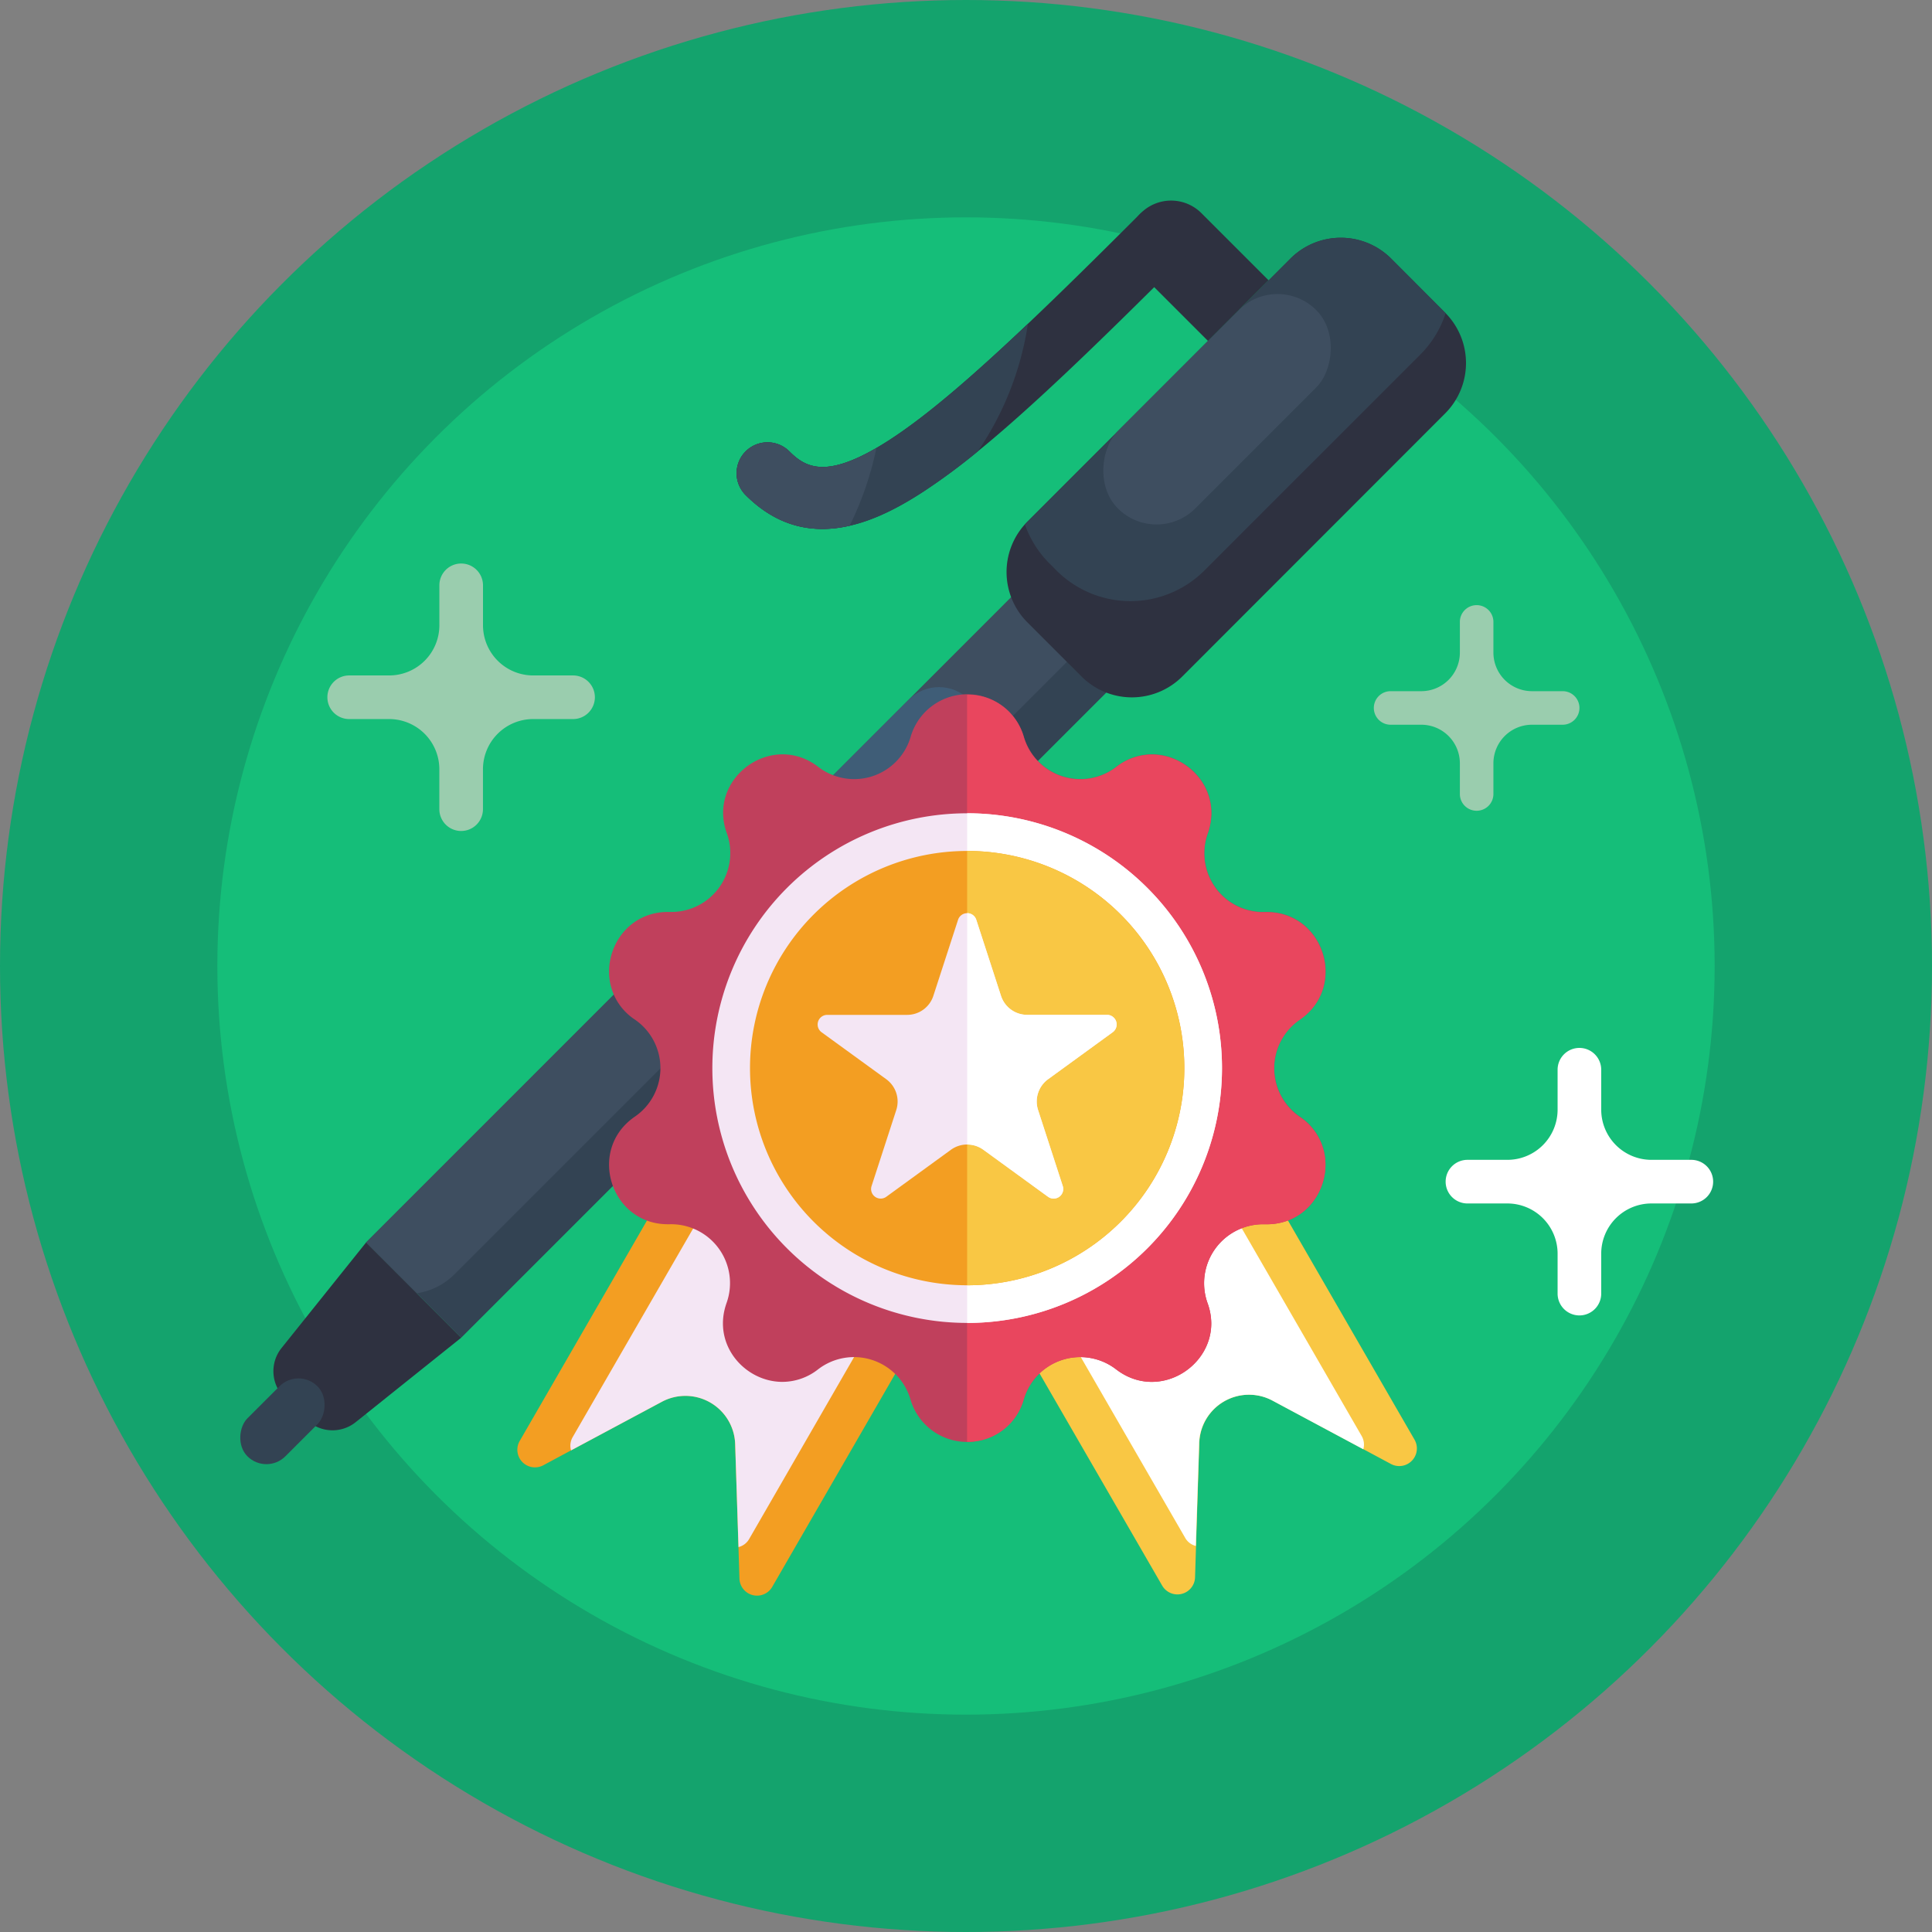 <svg xmlns="http://www.w3.org/2000/svg" id="_50" data-name="50" viewBox="0 0 512 512"><rect x="0" y="0" width="512" height="512" fill="#808080" stroke="none"/><defs><style>.cls-1{fill:#14a36d;}.cls-2{fill:#15be79;}.cls-3{fill:#334353;}.cls-4{fill:#3e4e60;}.cls-5{fill:#3f5d77;}.cls-6{fill:#2e3140;}.cls-7{fill:#f9c744;}.cls-8{fill:#fff;}.cls-9{fill:#f39e22;}.cls-10{fill:#f4e6f4;}.cls-11{fill:#c0405c;}.cls-12{fill:#e9465e;}.cls-13{fill:#9acdae;}</style></defs><title>50-Design-Icons_2</title><circle class="cls-1" cx="256" cy="256" r="256"></circle><circle class="cls-2" cx="256" cy="256" r="198.4"></circle><rect class="cls-3" x="71.64" y="232.45" width="259.13" height="35.68" transform="translate(-118.05 215.58) rotate(-45)"></rect><path class="cls-4" d="M296.15,162,120.41,337.73a17.73,17.73,0,0,1-10,5L97,329.29,280.21,146.06Z"></path><rect class="cls-5" x="210.4" y="170.84" width="22.54" height="99.39" rx="11.27" transform="translate(222.47 533.22) rotate(-135)"></rect><path class="cls-6" d="M342,68.51l-69.71,69.72c-.24.24-.46.48-.69.73a18.87,18.87,0,0,0,.7,26l14.32,14.32a18.87,18.87,0,0,0,26.69,0L383,109.54A18.88,18.88,0,0,0,383.11,83L368.66,68.52A18.88,18.88,0,0,0,342,68.51Z"></path><path class="cls-3" d="M342,68.51l-69.71,69.72c-.24.24-.46.48-.69.73a27.48,27.48,0,0,0,6.56,10.4l1.82,1.83a27.73,27.73,0,0,0,39.2,0L376.36,94a27.53,27.53,0,0,0,6.75-11L368.66,68.52A18.88,18.88,0,0,0,342,68.51Z"></path><rect class="cls-4" x="308.03" y="71.28" width="29.01" height="74.34" rx="14.5" transform="translate(473.91 413.21) rotate(-135)"></rect><path class="cls-6" d="M297,58h25.17a11.36,11.36,0,0,1,11.36,11.36v0a11.36,11.36,0,0,1-11.36,11.36H297a0,0,0,0,1,0,0V58a0,0,0,0,1,0,0Z" transform="translate(489.12 341.37) rotate(-135)"></path><path class="cls-6" d="M197.6,119.62a8.2,8.2,0,0,0,0,11.58c16.13,16.13,34.64,7.2,47.15-.94a167,167,0,0,0,14.38-10.64c14.24-11.6,31.63-28.39,54.26-51A8.2,8.2,0,1,0,301.8,57c-11,11-20.73,20.59-29.39,28.8-15,14.22-26.79,24.35-36.58,30.71-16.64,10.8-22.28,7.45-26.64,3.1A8.2,8.2,0,0,0,197.6,119.62Z"></path><path class="cls-3" d="M197.6,119.62a8.2,8.2,0,0,0,0,11.58c8.94,8.94,18.6,10.19,27.57,8.12,7.23-1.64,14-5.42,19.58-9.06a167,167,0,0,0,14.38-10.64,81.48,81.48,0,0,0,13.28-33.81c-15,14.22-26.79,24.35-36.58,30.71-1.25.81-2.45,1.54-3.57,2.2-13.9,8.09-19,4.93-23.07.9A8.2,8.2,0,0,0,197.6,119.62Z"></path><path class="cls-4" d="M197.6,119.62a8.2,8.2,0,0,0,0,11.58c8.94,8.94,18.6,10.19,27.57,8.12a85.92,85.92,0,0,0,7.09-20.6c-13.9,8.09-19,4.93-23.07.9A8.2,8.2,0,0,0,197.6,119.62Z"></path><path class="cls-6" d="M75.33,370.33l5.83,5.83a9.83,9.83,0,0,0,13.1.73l27.95-22.37L97,329.29,74.61,357.24A9.83,9.83,0,0,0,75.33,370.33Z"></path><rect class="cls-3" x="67.73" y="363.53" width="14.23" height="26.24" rx="7.11" transform="translate(-138.56 695.91) rotate(-135)"></rect><path class="cls-7" d="M374.89,381.57l-42.28-73.22L265.68,347,308,420.22a4.67,4.67,0,0,0,8.7-2.19l.26-8.34.88-27.29a13.2,13.2,0,0,1,19.43-11.22l24.07,12.89,7.35,3.94A4.67,4.67,0,0,0,374.89,381.57Z"></path><path class="cls-8" d="M281.58,351.26l32.47,56.23a4.48,4.48,0,0,0,2.86,2.2l.88-27.29a13.2,13.2,0,0,1,19.43-11.22l24.07,12.89a4.54,4.54,0,0,0-.47-3.58l-32.47-56.24Z"></path><path class="cls-9" d="M180,308.66l-42.28,73.22a4.67,4.67,0,0,0,6.25,6.44l7.35-3.95,24.07-12.88a13.2,13.2,0,0,1,19.43,11.22l.88,27.28.26,8.34a4.66,4.66,0,0,0,8.7,2.19l42.27-73.22Z"></path><path class="cls-10" d="M184.27,324.56,151.8,380.79a4.54,4.54,0,0,0-.47,3.58l24.07-12.88a13.2,13.2,0,0,1,19.43,11.22l.88,27.28a4.48,4.48,0,0,0,2.86-2.2L231,351.56Z"></path><path class="cls-11" d="M351.26,308.65c0,8.12-6.23,16.07-16.08,15.79h-.44A15.63,15.63,0,0,0,320,345.3a15.88,15.88,0,0,1,1,5.41c0,12-14.44,20.49-25.22,12.18a15.59,15.59,0,0,0-24.49,8,15.63,15.63,0,0,1-30,0,15.59,15.59,0,0,0-24.49-8,15.32,15.32,0,0,1-9.47,3.32c-9.88,0-18.73-9.81-14.78-20.91a15.61,15.61,0,0,0-15.14-20.86H177c-15.22,0-21.47-19.77-8.78-28.5a15.6,15.6,0,0,0,0-25.76,15.12,15.12,0,0,1-6.81-12.69c0-8.12,6.23-16.07,16.08-15.81h.44a15.61,15.61,0,0,0,14.7-20.84,15.9,15.9,0,0,1-1-5.43c0-12,14.44-20.49,25.22-12.18a15.59,15.59,0,0,0,24.49-8,15.63,15.63,0,0,1,30,0,15.61,15.61,0,0,0,24.49,8,15.34,15.34,0,0,1,9.47-3.32c9.88,0,18.73,9.81,14.78,20.93a15.6,15.6,0,0,0,15.14,20.84h.47c15.24,0,21.49,19.79,8.8,28.5a15.6,15.6,0,0,0,0,25.76A15.16,15.16,0,0,1,351.26,308.65Z"></path><path class="cls-12" d="M351.26,308.65c0,8.12-6.23,16.07-16.08,15.79h-.44A15.63,15.63,0,0,0,320,345.3a15.88,15.88,0,0,1,1,5.41c0,12-14.44,20.49-25.22,12.18a15.59,15.59,0,0,0-24.49,8,15.34,15.34,0,0,1-15,11.21v-198a15.34,15.34,0,0,1,15,11.21,15.61,15.61,0,0,0,24.49,8,15.34,15.34,0,0,1,9.47-3.32c9.88,0,18.73,9.81,14.78,20.93a15.6,15.6,0,0,0,15.14,20.84h.47c15.24,0,21.49,19.79,8.8,28.5a15.6,15.6,0,0,0,0,25.76A15.16,15.16,0,0,1,351.26,308.65Z"></path><path class="cls-10" d="M323.84,283.07a67.53,67.53,0,1,1-67.54-67.54A67.52,67.52,0,0,1,323.84,283.07Z"></path><path class="cls-8" d="M323.84,283.07a67.52,67.52,0,0,1-67.54,67.52V215.53A67.53,67.53,0,0,1,323.84,283.07Z"></path><path class="cls-9" d="M313.86,283.07a57.55,57.55,0,1,1-57.56-57.56A57.54,57.54,0,0,1,313.86,283.07Z"></path><path class="cls-7" d="M313.86,283.07a57.54,57.54,0,0,1-57.56,57.54V225.51A57.55,57.55,0,0,1,313.86,283.07Z"></path><path class="cls-10" d="M294.88,273.55,277.76,286a7.31,7.31,0,0,0-2.66,8.17l6.54,20.13a2.54,2.54,0,0,1-3.91,2.85l-17.12-12.45a7.35,7.35,0,0,0-8.6,0l-17.12,12.45a2.54,2.54,0,0,1-3.91-2.85l6.54-20.13a7.31,7.31,0,0,0-2.66-8.17l-17.13-12.44a2.55,2.55,0,0,1,1.5-4.61H240.4a7.29,7.29,0,0,0,6.95-5.05l6.54-20.13a2.54,2.54,0,0,1,4.84,0l6.54,20.13a7.29,7.29,0,0,0,7,5.05h21.17A2.55,2.55,0,0,1,294.88,273.55Z"></path><path class="cls-8" d="M294.88,273.55,277.76,286a7.31,7.31,0,0,0-2.66,8.17l6.54,20.13a2.54,2.54,0,0,1-3.91,2.85l-17.12-12.45a7.3,7.3,0,0,0-4.3-1.39V242a2.51,2.51,0,0,1,2.42,1.76l6.54,20.13a7.29,7.29,0,0,0,7,5.05h21.17A2.55,2.55,0,0,1,294.88,273.55Z"></path><path class="cls-8" d="M448.22,307.37H437.65a13.31,13.31,0,0,1-13.31-13.31V283.49a5.78,5.78,0,0,0-5.78-5.78h0a5.78,5.78,0,0,0-5.78,5.78v10.57a13.31,13.31,0,0,1-13.32,13.31H388.89a5.78,5.78,0,0,0-5.78,5.78h0a5.78,5.78,0,0,0,5.78,5.78h10.57a13.32,13.32,0,0,1,13.32,13.32v10.56a5.78,5.78,0,0,0,5.78,5.79h0a5.78,5.78,0,0,0,5.78-5.79V332.25a13.31,13.31,0,0,1,13.31-13.32h10.57a5.78,5.78,0,0,0,5.78-5.78h0A5.78,5.78,0,0,0,448.22,307.37Z"></path><path class="cls-13" d="M414.11,183.17H406a10.23,10.23,0,0,1-10.23-10.23v-8.13a4.44,4.44,0,0,0-4.45-4.44h0a4.44,4.44,0,0,0-4.44,4.44v8.13a10.23,10.23,0,0,1-10.24,10.23h-8.12a4.44,4.44,0,0,0-4.44,4.44h0a4.44,4.44,0,0,0,4.44,4.45h8.12a10.23,10.23,0,0,1,10.24,10.23v8.13a4.44,4.44,0,0,0,4.44,4.44h0a4.44,4.44,0,0,0,4.45-4.44v-8.13A10.23,10.23,0,0,1,406,192.06h8.12a4.45,4.45,0,0,0,4.45-4.45h0A4.44,4.44,0,0,0,414.11,183.17Z"></path><path class="cls-13" d="M151.87,179H141.3A13.31,13.31,0,0,1,128,165.69V155.12a5.78,5.78,0,0,0-5.78-5.78h0a5.77,5.77,0,0,0-5.78,5.78v10.57A13.31,13.31,0,0,1,103.11,179H92.54a5.78,5.78,0,0,0-5.78,5.78h0a5.78,5.78,0,0,0,5.78,5.78h10.57a13.31,13.31,0,0,1,13.32,13.31v10.57a5.78,5.78,0,0,0,5.78,5.78h0a5.78,5.78,0,0,0,5.78-5.78V203.87a13.31,13.31,0,0,1,13.31-13.31h10.57a5.78,5.78,0,0,0,5.78-5.78h0A5.78,5.78,0,0,0,151.87,179Z"></path></svg>